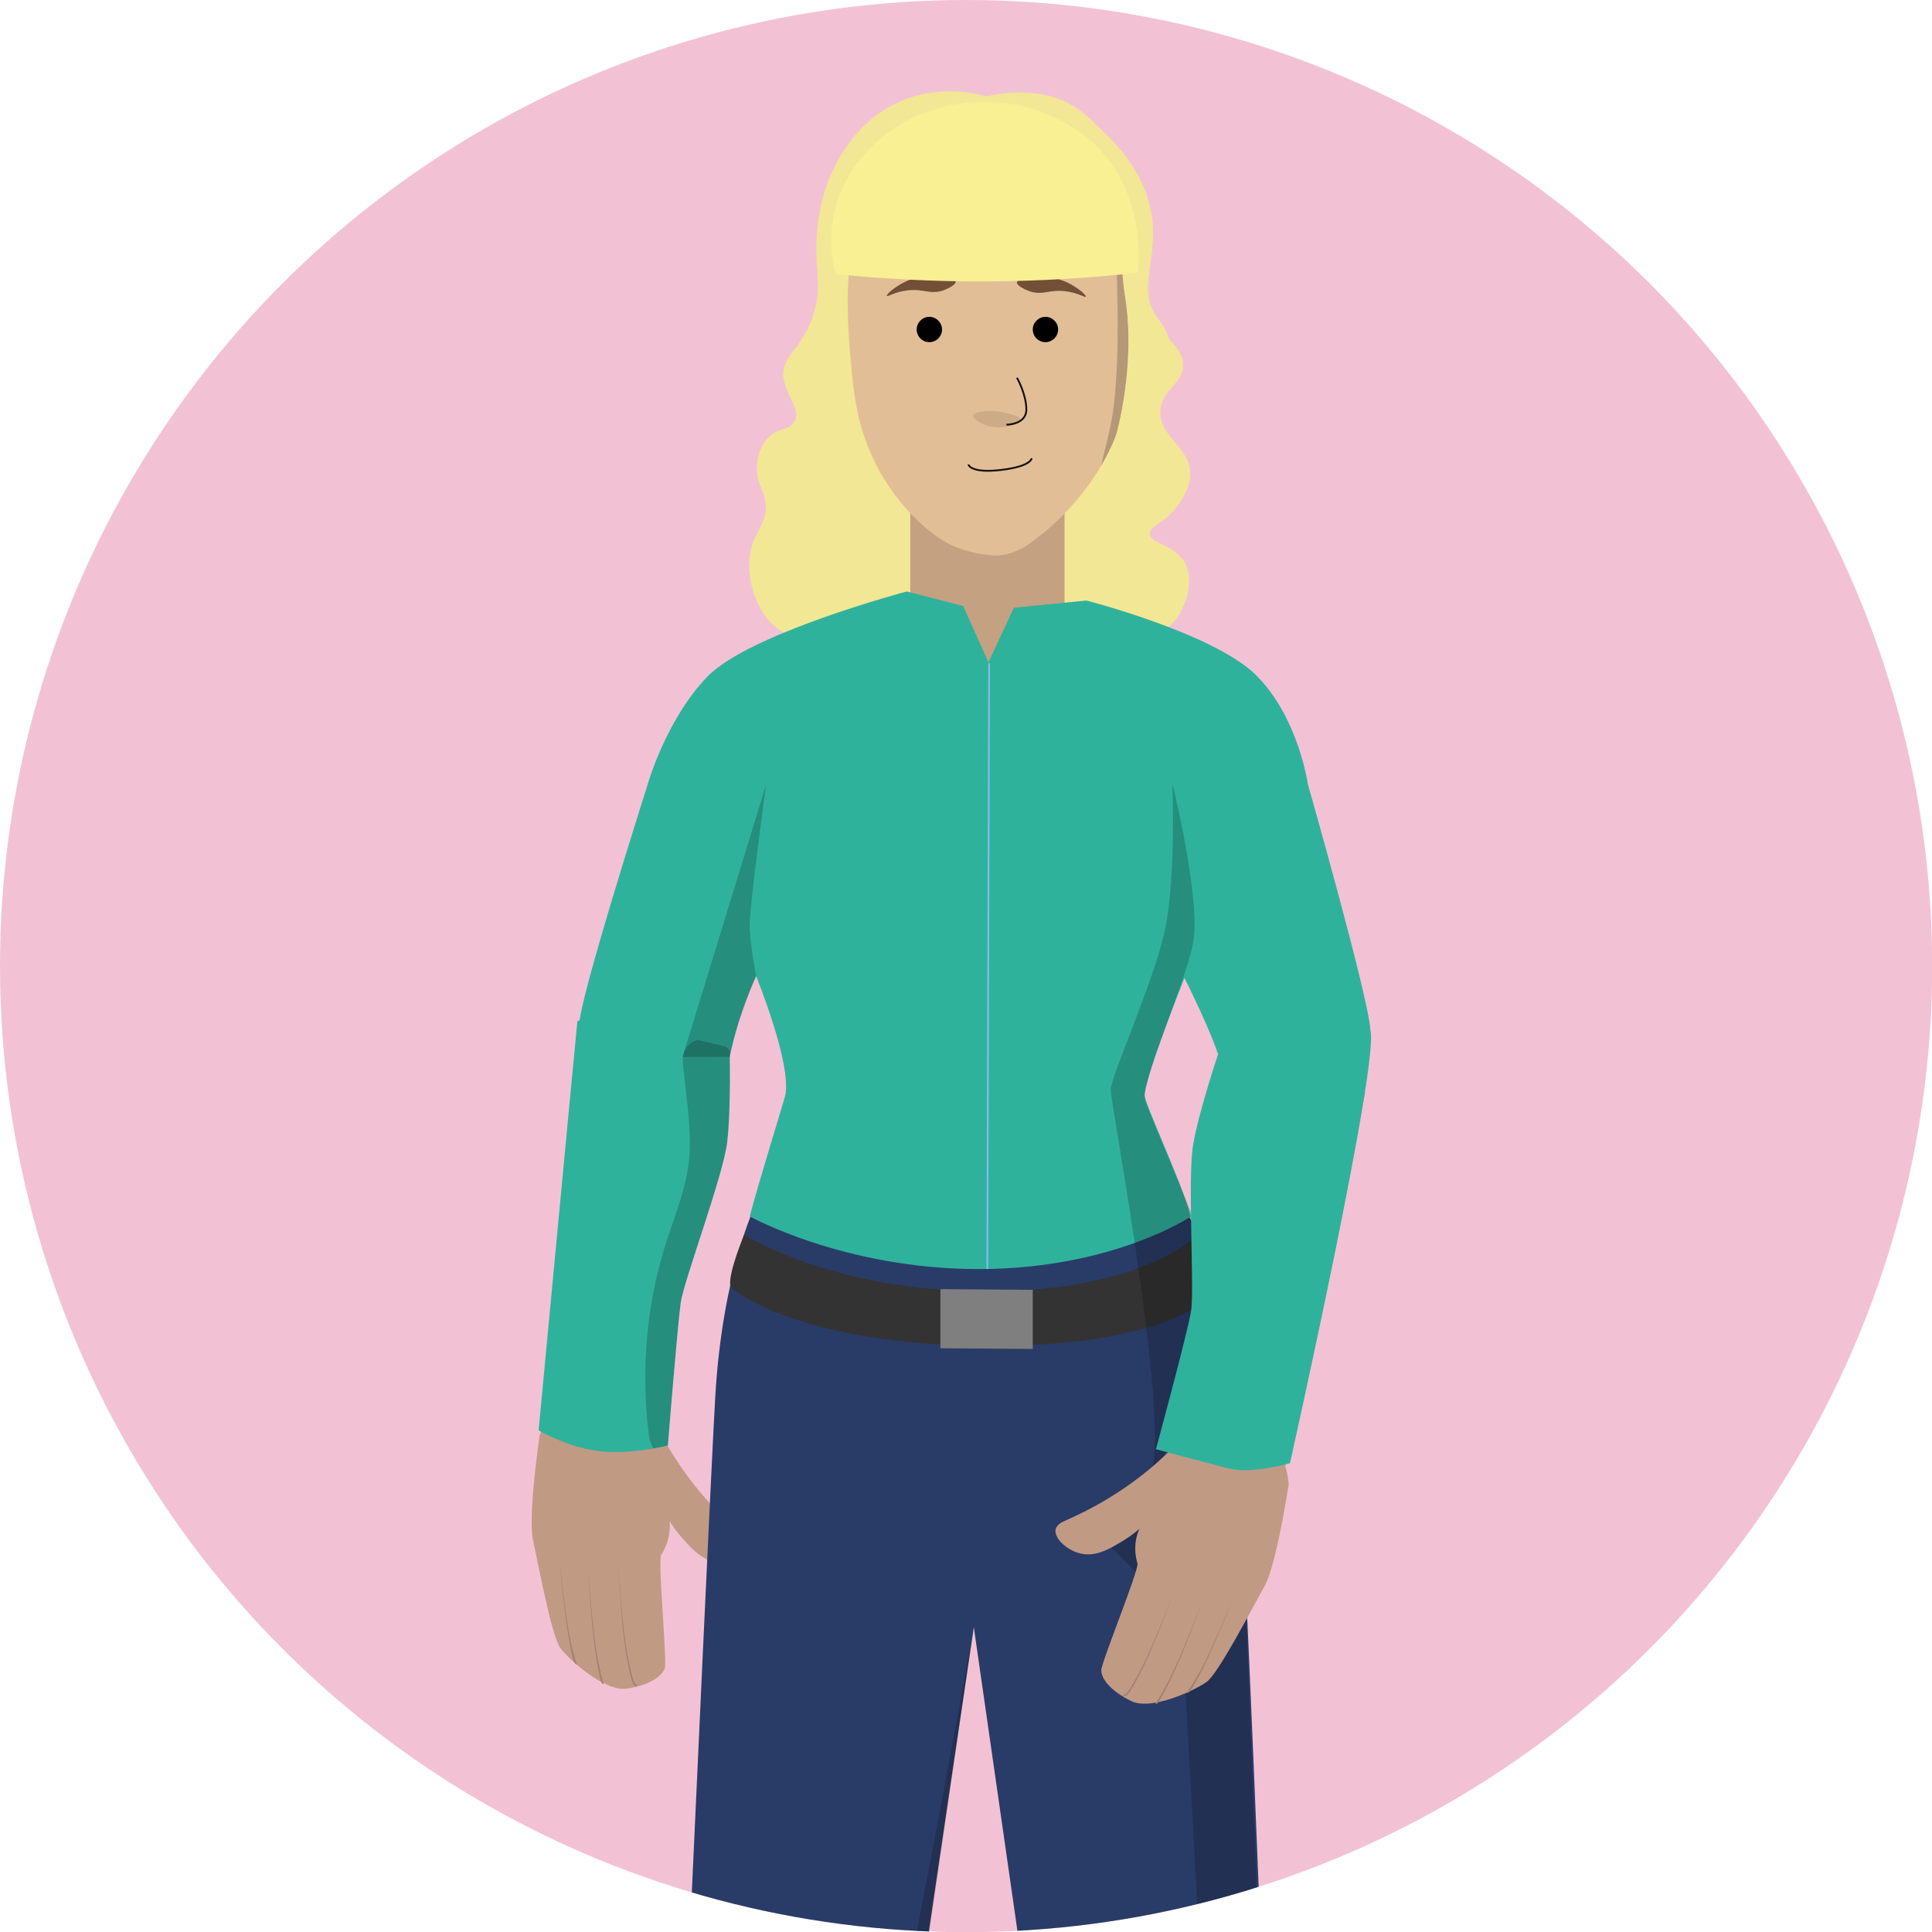 <?xml version="1.0" encoding="UTF-8"?>
<svg xmlns="http://www.w3.org/2000/svg" xmlns:xlink="http://www.w3.org/1999/xlink" viewBox="0 0 117.33 117.33">
  <defs>
    <style>
      .cls-1 {
        fill: #a38171;
      }

      .cls-2, .cls-3 {
        opacity: .2;
      }

      .cls-2, .cls-4 {
        mix-blend-mode: multiply;
      }

      .cls-5 {
        clip-path: url(#clippath-2);
      }

      .cls-6 {
        isolation: isolate;
      }

      .cls-7 {
        fill: #c19a84;
      }

      .cls-8 {
        fill: #333;
      }

      .cls-9 {
        clip-path: url(#clippath-1);
      }

      .cls-10 {
        clip-path: url(#clippath-4);
      }

      .cls-11 {
        fill: #f2e794;
      }

      .cls-12 {
        fill: #c4a180;
      }

      .cls-4 {
        opacity: .1;
      }

      .cls-13 {
        fill: #f9ef93;
      }

      .cls-14 {
        clip-path: url(#clippath);
      }

      .cls-15 {
        fill: #293c68;
      }

      .cls-16 {
        stroke: #14110f;
      }

      .cls-16, .cls-17, .cls-18 {
        fill: none;
      }

      .cls-16, .cls-18 {
        stroke-miterlimit: 10;
        stroke-width: .11px;
      }

      .cls-19 {
        fill: #2fb29c;
      }

      .cls-20 {
        clip-path: url(#clippath-3);
      }

      .cls-21 {
        fill: #725036;
      }

      .cls-22 {
        fill: #f2c2d4;
      }

      .cls-23 {
        fill: #7f7f7f;
      }

      .cls-18 {
        stroke: #80bde5;
      }

      .cls-24 {
        fill: #e2be96;
      }
    </style>
    <clipPath id="clippath">
      <circle class="cls-17" cx="58.67" cy="58.67" r="58.67"/>
    </clipPath>
    <clipPath id="clippath-1">
      <path class="cls-7" d="m33.28,86.34l6.25.82s1.25-6.29,1.45-7.59,2.61-7.35,2.89-9.31.25-5.56.25-5.56l-8.88-1.65-1.96,23.29Z"/>
    </clipPath>
    <clipPath id="clippath-2">
      <path class="cls-19" d="m32.71,86.87s1.77,1.03,3.68,1.26,4.17-.34,4.17-.34c0,0,.59-7.32.78-8.67s2.57-7.68,2.82-9.73.15-5.78.15-5.78c0,0-9.17-2.27-9.25-1.54s-2.35,24.8-2.35,24.8Z"/>
    </clipPath>
    <clipPath id="clippath-3">
      <path id="Face-2" data-name="Face" class="cls-24" d="m52.53,11.14c-.99,2.75-1.05,6.89-1.05,6.89,0,.8.02,1.92.13,3.25.17,1.97.3,3.45.82,5.06,1.22,3.77,3.89,6.05,5.27,6.73.57.28,1.61.61,2.6.66.29.01.55,0,.79-.06,0,0,.69-.14,1.35-.6,4.11-2.9,5.35-6.68,5.35-6.68,0,0,1.21-4.17.54-8.36,0,0,0,0,0,0-.23-1.44-.2-2.54-.2-2.8,0-1.24-.47-2.94-1.06-4.2-.44-.94-1.12-2.41-2.7-3.46-1.21-.81-2.69-1.17-4.47-1.17-3.42,0-6.39,1.98-7.38,4.74Z"/>
    </clipPath>
    <clipPath id="clippath-4">
      <path class="cls-7" d="m78.02,89.2l-6.22-1.03s.63-6.38.81-7.68-.37-7.79-.06-9.75,1.38-5.39,1.38-5.39l8.98,1-4.89,22.86Z"/>
    </clipPath>
  </defs>
  <g class="cls-6">
    <g id="Layer_2" data-name="Layer 2">
      <g id="Layer_1-2" data-name="Layer 1">
        <g class="cls-14">
          <circle class="cls-22" cx="58.67" cy="58.67" r="58.67"/>
          <path class="cls-11" d="m57.32,39.69c2.87,1.71,3.98,2.43,5.41,2.12,1.63-.35,2.65-1.82,3.18-2.76,0,0,1.38.85,3.82-.21.95-.41,1.53-.93,1.87-1.51.47-.8.92-2.14.35-3.16-.64-1.14-2.11-1.12-2.12-1.77,0-.47.75-.56,1.52-1.48.13-.16.83-1,.92-1.95.17-1.78-1.9-2.36-1.8-4.03.08-1.31,1.39-1.61,1.38-2.76-.01-1.08-1.2-2.03-2.73-2.81-.98-1.28-2.66-3.18-5.24-4.78-1.82-1.12-6.95-4.29-10.31-2.46-2,1.09-2.53,5.1-3.5,13.08-.93,7.6-.38,9.16.46,10.31.49.68.53.44,6.78,4.17Z"/>
          <path class="cls-11" d="m63.89,14.59l-12.3.91-1.7,4.46s-1.7.77-2.23,2.24c-.48,1.34,1.13,2.54.57,3.43-.36.58-1.04.29-1.69,1.08-.55.67-.57,1.49-.57,1.73-.02.89.36,1.18.5,1.93.26,1.35-.69,1.85-.92,3.27-.3,1.82.68,4.52,2.65,4.99,1.8.42,3.01-.3,3.01-.3,0,0-.36,2.1,2.19,2.95,2.55.85,3.93-1.59,3.93-1.59,1.8.71,3.61,1.41,5.41,2.12"/>
          <path class="cls-21" d="m49.84,16.8s2.53.43,4.5-.81,2.29-3.13,2.29-3.13c0,0,.97,3.68,5.66,3.97,4.69.29,6.73-1.11,6.73-1.11l-4.28-5.24-5.2-2.3-3.88.22-5.06,3.45-.75,4.96Z"/>
          <g>
            <g>
              <path class="cls-7" d="m33.28,86.34l6.25.82s1.25-6.29,1.45-7.59,2.61-7.35,2.89-9.31.25-5.56.25-5.56l-8.88-1.65-1.96,23.29Z"/>
              <g class="cls-9">
                <g class="cls-3">
                  <path d="m34.85,67.31c1.56.83,3.24.68,4.87,1.21,1.52.5,1.93,2.35,2.63,3.62.86,1.55,3.06.45,2.74-1.16-.19-.95-.24-1.95-.11-2.91l-2.95-.4c.1,3.61-.86,7.07-1.86,10.5-.87,2.99-2.01,7.03.09,9.75.5.65,1.59.52,2.12,0,.64-.63.49-1.48,0-2.12-.34-.44-.26-1.26-.26-1.77,0-.78.07-1.55.22-2.32.31-1.56.83-3.08,1.25-4.61.86-3.07,1.52-6.22,1.43-9.43-.05-1.61-2.7-2.14-2.95-.4-.21,1.54-.2,2.98.11,4.51l2.74-1.16c-.91-1.65-1.49-3.54-3.25-4.51-1.66-.92-3.68-.53-5.32-1.4s-3.22,1.68-1.51,2.59h0Z"/>
                </g>
              </g>
            </g>
            <g>
              <path class="cls-7" d="m40.66,92.37c.02.18.03.38,0,.61-.06.66-.32,1.16-.51,1.46-.2.39.36,6.37.23,6.84-.15.53-.96,1.06-2.3,1.27-1.34.21-3.49-1.74-4.03-2.43-.54-.69-1.36-5.13-1.68-6.6-.32-1.47.4-6.34.4-6.34,0,0,1.05-2.92,3.41-2.53,2.35.4,3.83,2.19,3.83,2.19.26.5.55,1.01.88,1.54,1.33,2.11,2.86,3.69,4.24,4.86.38.31.41.55.41.67-.03.55-1.04,1.04-1.89.98-.98-.07-1.68-.87-2.3-1.58-.31-.36-.53-.68-.68-.92Z"/>
              <path class="cls-1" d="m35.69,95.32c.26,2.3.33,4.76.97,6.96-.16-.05-.13-.14-.18-.21-.52-2.21-.58-4.5-.79-6.76h0Z"/>
              <path class="cls-1" d="m37.52,94.96c.22,2.35.3,4.76.93,7.04.04.13.14.32.22.31l.03.1c-.27-.02-.27-.25-.34-.38-.6-2.3-.65-4.72-.84-7.08h0Z"/>
              <path class="cls-1" d="m33.99,94.95c.28,2.03.4,4.22,1.05,6.15-.21-.1-.18-.24-.24-.36-.46-1.89-.59-3.85-.81-5.78h0Z"/>
            </g>
          </g>
          <path class="cls-11" d="m48.38,21.4c-.06-.64.68-.92,1.12-2.65.38-1.5.04-2.14.08-3.85.02-.82.1-3.14,1.42-5.35.45-.75,1.5-2.44,3.65-3.38,2.39-1.05,4.59-.5,5.27-.31.57-.14,1.41-.29,2.42-.23.32.02,1.02.06,1.77.31,1.33.43,2.12,1.29,2.92,2.08.66.65,2.01,1.97,2.65,3.96,1.06,3.3-.81,5.36.58,7.27.21.29.76.94.88,1.92,0,0,.1.78-.15,1.54-.93,2.76-22.29,2.09-22.62-1.31Z"/>
          <g>
            <path class="cls-15" d="m78.8,165.87c-.82-3.71-2.86-72.49-3.86-81.09-1-8.65-2.75-10.91-2.75-10.91l-26.33-.66s-1.98,4.08-2.42,11.57c-.44,7.49-3.53,77.12-3.75,79.65,0,0,.86,1.22,4.63,1.43,3.86.22,5.18-.99,5.18-.99.22-2.64,9.64-66.05,9.64-66.05,0,0,9.3,64.86,9.75,67.59,0,0,1.65,1.43,5.62.99s4.3-1.54,4.3-1.54Z"/>
            <path class="cls-8" d="m45.19,74.97s5.3,3.45,14.78,3.45,12.78-3.45,12.78-3.45c0,0,1.1,2.09,1.1,3.31,0,.22-2.53,3.51-13.88,3.46-11.35-.05-15.6-3.4-15.62-3.65-.13-.8.85-3.12.85-3.12Z"/>
            <polygon class="cls-23" points="57.11 78.29 57.11 81.88 62.72 81.92 62.72 78.33 57.11 78.29"/>
            <path class="cls-3" d="m71.75,98.23l3.81,69.04s-2.16.26-3.31.23c6.22,2.01,7.58,3.56,7.58,3.56,0,0,.43-.87.69-1.1s3.46.1,5.11,1.31,1.26,3.62,1.26,3.62l1.22-.26s-.28-3.25-.86-3.92c-.52-.75-4.05-1.42-4.69-1.69-.24-.05-.73-.11-.73-.11.16.06-2.23-.59-3.36-2.59.22-.22.22,0,.33-.44-.77-4.41-3.35-73.65-3.35-73.65l-8.88.83,5.18,5.18Z"/>
            <path class="cls-3" d="m59.14,98.83s-11.18,62.41-15.33,67c.85.15,2.35,0,2.35,0,0,0,.37,2.02-.51,4.33s-6.32,2-6.32,2l-.71-1.48s-3.43-.52-5.09.81-2.08,3.32-2.08,3.32l6.18.54,11.26-.96.04-2.98-.2-.15.35-6.06.42-.33,9.64-66.05Z"/>
            <polygon class="cls-12" points="55.28 29.76 55.28 38.02 60.13 44.41 64.65 38.24 64.65 29.76 55.28 29.76"/>
            <path class="cls-19" d="m45.53,73.88c.49-1.92,2.03-6.84,2.15-7.33.44-1.87-1.76-7.27-1.76-7.27,0,0-1.16,2.37-1.71,5.45,0,.66-9.03-.99-9.03-2.53s4.13-14.49,4.13-14.49c0,0,1.1-3.97,3.64-6.61s12.12-5.18,12.12-5.18l3.42.88,1.54,3.42,1.54-3.31,4.41-.44s7.83,2.01,10.36,4.59c2.53,2.58,3.08,6.54,3.08,6.54,0,0,3.69,12.94,3.8,14.93s-8.7,2.64-9.03,2.2c-.44-1.76-2.26-5.34-2.26-5.34,0,0-2.2,5.51-2.42,7.05-.07.47,2.15,5.05,2.81,7.44,0,0-4.74,3.19-12.89,3.19s-13.88-3.19-13.88-3.19Z"/>
            <path class="cls-17" d="m76.33,41.06c2.53,2.58,3.08,6.54,3.08,6.54l2.64,11.57-8.26,3.86-1.87-3.64s-2.2,5.51-2.42,7.05,5.18,17.96,4.74,19.17c-.99,1.76-11.35,2.2-12.23,2.2s-2.86-3.97-2.86-3.97c0,0-2.42,4.08-3.19,4.08s-6.83,1.54-12.56-2.53c-.72-.9,3.84-16.91,4.3-18.84s-1.76-7.27-1.76-7.27l-1.1,3.97-8.81-4.52,3.31-11.02s1.1-3.97,3.64-6.61,12.12-5.18,12.12-5.18l3.42.88,1.54,3.42,1.54-3.31,4.41-.44s7.83,2.01,10.36,4.59Z"/>
            <line class="cls-18" x1="60.07" y1="40.28" x2="59.96" y2="77.07"/>
            <path class="cls-2" d="m71.2,47.55s.22,5.74-.44,8.88c-.66,3.13-3.31,8.97-3.31,9.74s3.08,17.08,2.64,22.25c-.44,5.18,3.31-9.59,3.75-10.14s-3.97-10.36-4.3-11.46,2.75-7.71,2.97-9.92c.29-2.85-1.32-9.36-1.32-9.36Z"/>
            <g>
              <path class="cls-19" d="m32.71,86.87s1.77,1.03,3.68,1.26,4.17-.34,4.17-.34c0,0,.59-7.32.78-8.67s2.57-7.68,2.82-9.73.15-5.78.15-5.78c0,0-9.17-2.27-9.25-1.54s-2.35,24.8-2.35,24.8Z"/>
              <g class="cls-5">
                <g class="cls-3">
                  <path d="m41.47,64.54c.16,1.8.49,3.6.41,5.41-.08,1.9-.82,3.64-1.4,5.43-1.22,3.77-1.57,7.81-1.08,11.74.1.83.63,1.52,1.53,1.53.75,0,1.63-.71,1.53-1.53-.5-4-.07-7.91,1.25-11.73.61-1.78,1.16-3.54,1.24-5.44s-.25-3.62-.41-5.41c-.17-1.95-3.24-1.97-3.07,0h0Z"/>
                </g>
              </g>
            </g>
            <path class="cls-2" d="m44.32,64.18c.33-1.98,1.6-4.9,1.6-4.9,0,0-.39-1.98-.39-3.14s.99-8.48.99-8.48l-5.07,16.53"/>
            <g>
              <path id="Face" class="cls-24" d="m52.53,11.14c-.99,2.75-1.05,6.89-1.05,6.89,0,.8.02,1.92.13,3.25.17,1.97.3,3.45.82,5.06,1.22,3.77,3.89,6.05,5.27,6.73.57.28,1.61.61,2.6.66.29.01.55,0,.79-.06,0,0,.69-.14,1.35-.6,4.11-2.9,5.35-6.68,5.35-6.68,0,0,1.21-4.17.54-8.36,0,0,0,0,0,0-.23-1.44-.2-2.54-.2-2.8,0-1.24-.47-2.94-1.06-4.2-.44-.94-1.12-2.41-2.7-3.46-1.21-.81-2.69-1.17-4.47-1.17-3.42,0-6.39,1.98-7.38,4.74Z"/>
              <g class="cls-20">
                <g class="cls-3">
                  <path d="m67.83,16.78c.06,2.59.11,5.2-.18,7.78s-1.42,4.95-1.21,7.49c.07.81.64,1.5,1.5,1.5.76,0,1.57-.69,1.5-1.5-.11-1.29.23-2.48.54-3.72s.53-2.5.67-3.77c.29-2.58.24-5.19.18-7.78-.04-1.93-3.04-1.93-3,0h0Z"/>
                </g>
              </g>
            </g>
            <path id="Face-3" data-name="Face" class="cls-17" d="m52.53,11.14c-.99,2.75-.99,7.82-.99,7.82,0,0,.17,5.07.33,7.05.22,2.75,5.07,6.72,5.4,7.05s1.23.88,2.93.88,2.36-.66,2.69-.88,5.07-4.63,5.29-7.05.11-7.05.11-7.05c0,0,.22-4.63-1.21-7.93s-3.75-4.63-7.16-4.63-6.39,1.98-7.38,4.74Z"/>
            <path id="Nose" class="cls-16" d="m61.76,22.94s.57,1,.57,1.93-1.21.92-1.21.92"/>
            <g id="Eye_L" data-name="Eye L">
              <circle cx="63.49" cy="20.01" r=".72"/>
              <path d="m63.49,20.78c-.43,0-.77-.35-.77-.77s.35-.77.77-.77.77.35.77.77-.35.77-.77.77Zm0-1.43c-.36,0-.66.3-.66.66s.3.66.66.66.66-.3.66-.66-.3-.66-.66-.66Z"/>
            </g>
            <g id="Eye_R" data-name="Eye R">
              <circle cx="56.44" cy="20.01" r=".72"/>
              <path d="m56.44,20.78c-.43,0-.77-.35-.77-.77s.35-.77.77-.77.77.35.77.77-.35.77-.77.77Zm0-1.43c-.36,0-.66.3-.66.66s.3.66.66.66.66-.3.66-.66-.3-.66-.66-.66Z"/>
            </g>
            <path id="Eyebrow_L" data-name="Eyebrow L" class="cls-21" d="m61.76,17.14c-.03.2.46.44.77.55.81.27,1.19-.13,2.2,0,.76.1,1.17.4,1.21.33.06-.1-.72-.81-1.76-1.1-1.12-.31-2.38-.08-2.42.22Z"/>
            <path id="Eyebrow_R" data-name="Eyebrow R" class="cls-21" d="m58.04,17.09c.03.2-.46.44-.77.55-.81.27-1.19-.13-2.2,0-.76.1-1.17.4-1.21.33-.06-.1.72-.81,1.76-1.1,1.12-.31,2.38-.08,2.42.22Z"/>
            <path class="cls-4" d="m61.97,25.45c-.02-.12-.28-.2-.53-.28-1-.32-2.29-.24-2.34.07-.04.21.5.51.92.63.95.27,1.99-.16,1.95-.41Z"/>
            <path class="cls-16" d="m58.81,28.21s.11.55,1.98.33,1.86-.71,1.86-.71"/>
          </g>
          <g>
            <g>
              <path class="cls-7" d="m78.02,89.2l-6.22-1.03s.63-6.38.81-7.68-.37-7.79-.06-9.75,1.38-5.39,1.38-5.39l8.98,1-4.89,22.86Z"/>
              <g class="cls-10">
                <g class="cls-3">
                  <path d="m81.3,67.63c-1.87.37-3.73-.67-5.64-.18s-2.96,2.09-4.27,3.37l2.36,1.82c.65-1.22,1.12-2.51,1.33-3.88.29-1.88-2.26-2.67-2.89-.8-1.04,3.09-1.29,6.37-1.36,9.61-.03,1.56.03,3.14-.15,4.7-.09.77-.26,1.52-.48,2.26-.16.52-.31,1.22-.78,1.55-1.57,1.1-.07,3.7,1.51,2.59,2.78-1.94,2.83-6.29,2.87-9.33.04-3.58.12-7.15,1.28-10.58l-2.89-.8c-.17,1.12-.49,2.16-1.03,3.16-.8,1.49,1.11,3.03,2.36,1.82.99-.96,1.9-2.59,3.42-2.66,1.76-.08,3.38.59,5.17.24,1.89-.37,1.09-3.26-.8-2.89h0Z"/>
                </g>
              </g>
            </g>
            <g>
              <path class="cls-7" d="m69.2,92.83c-.07.16-.14.36-.19.58-.14.65-.03,1.21.07,1.54.08.43-2.19,5.99-2.2,6.48,0,.55.61,1.29,1.83,1.88,1.22.59,3.84-.65,4.56-1.16.72-.5,2.79-4.52,3.53-5.83.73-1.31,1.46-6.18,1.46-6.18,0,0-.16-3.1-2.53-3.41-2.37-.3-4.3.98-4.3.98-.39.4-.82.81-1.28,1.22-1.88,1.63-3.81,2.7-5.46,3.42-.45.18-.55.41-.58.52-.13.53.7,1.3,1.53,1.48.96.22,1.86-.35,2.66-.84.4-.25.71-.5.91-.68Z"/>
              <path class="cls-1" d="m73.11,97.09c-.86,2.1-1.58,4.28-2.72,6.24-.06.05-.07.14-.23.15,1.25-1.93,2.03-4.26,2.95-6.38h0Z"/>
              <path class="cls-1" d="m71.47,96.21c-.87,2.21-1.61,4.5-2.85,6.53-.11.1-.18.32-.44.26l.06-.09c.07.03.21-.12.3-.23,1.27-2,2.04-4.29,2.94-6.47h0Z"/>
              <path class="cls-1" d="m74.84,97.24c-.77,1.79-1.46,3.62-2.45,5.3-.09.1-.1.25-.34.28,1.18-1.65,1.93-3.72,2.79-5.58h0Z"/>
            </g>
          </g>
          <path class="cls-13" d="m50.74,16.64c2.81.29,5.92.47,9.28.45,3.28-.02,6.33-.22,9.09-.53.08-.85.28-3.98-1.65-6.67-1.32-1.84-3-2.59-3.91-2.97-2.57-1.09-5.01-.67-5.41-.61-2.33.37-3.88,1.46-4.54,1.99-1.41,1.14-2.12,2.4-2.45,3.15-1.03,2.31-.62,4.38-.41,5.2Z"/>
          <path class="cls-19" d="m78.34,88.86s-2.33.68-3.73.32-4.41-1.17-4.41-1.17c0,0,1.91-7.03,2.13-8.37s-.22-8.09.13-10.13,1.54-5.57,1.54-5.57c0,0,8.82-2.39,9.21-1.41.66,1.65-4.87,26.33-4.87,26.33Z"/>
        </g>
      </g>
    </g>
  </g>
</svg>